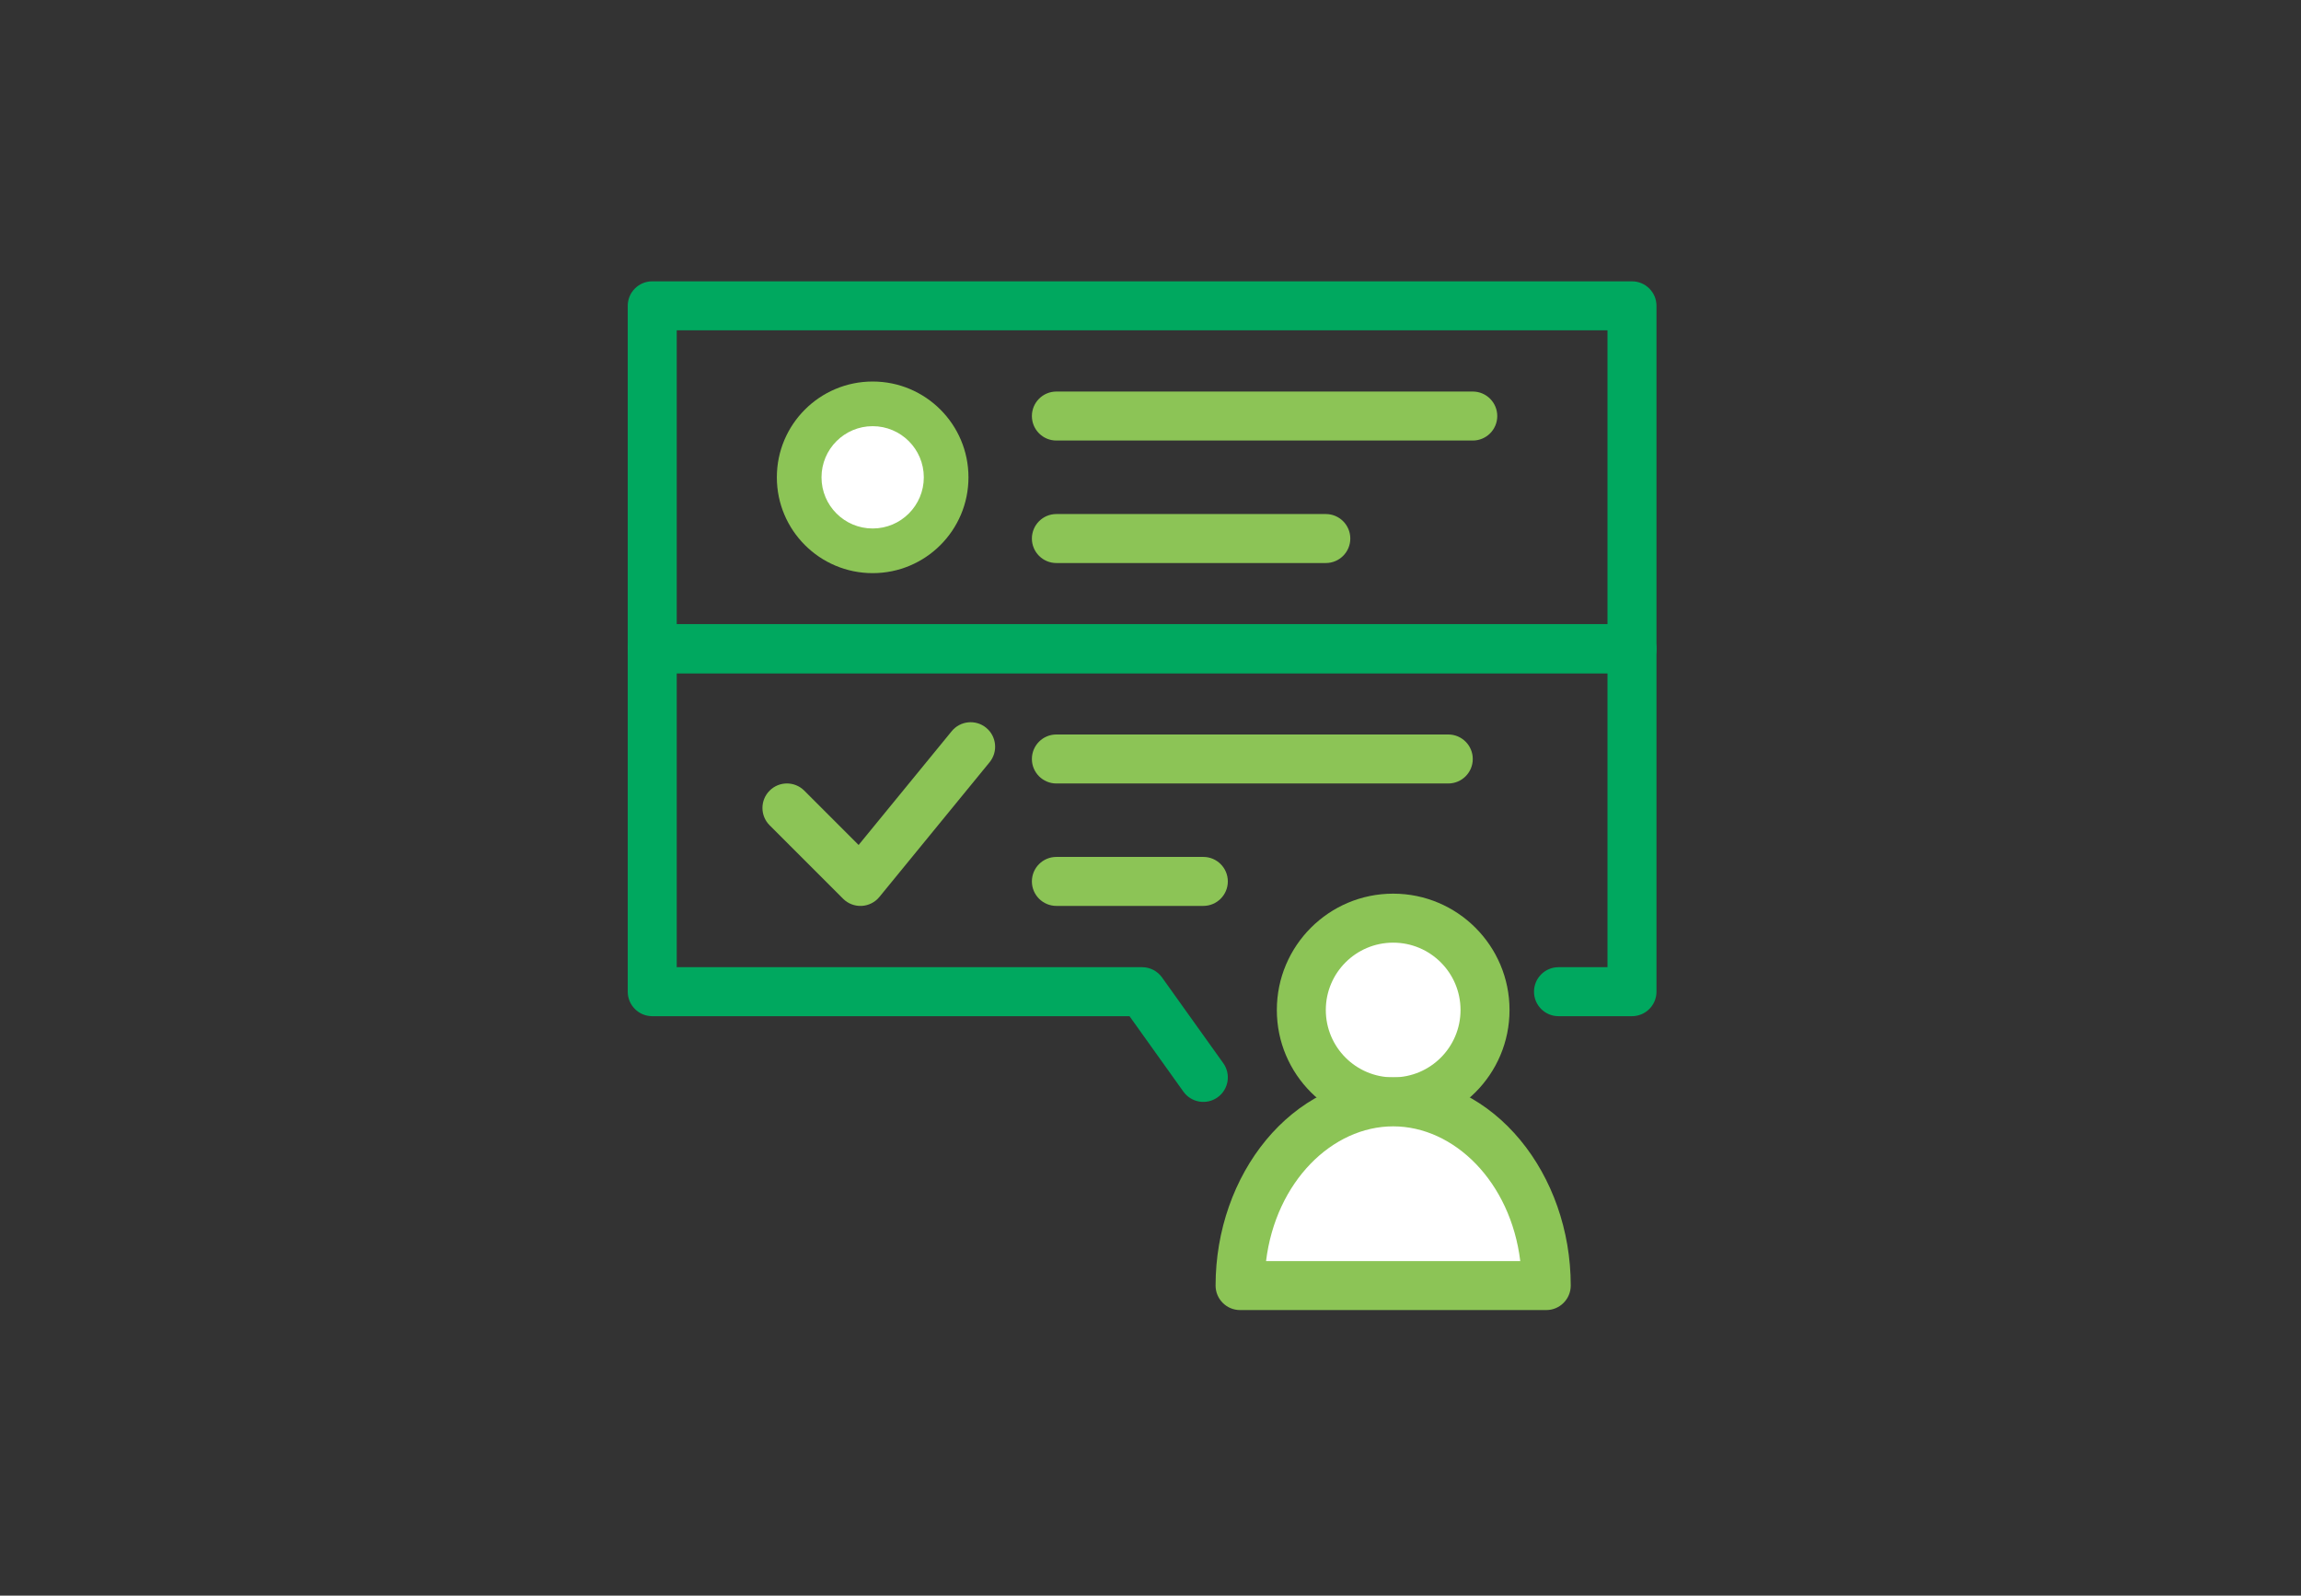 <svg width="137" height="95" viewBox="0 0 137 95" fill="none" xmlns="http://www.w3.org/2000/svg">
<rect x="0" y="0" width="137" height="95" fill="#333333" stroke="none"/>
<g clip-path="url(#clip0_36270_262702)">
<path d="M88.417 60.137C88.417 63.157 85.969 65.606 82.948 65.606C79.928 65.606 77.48 63.157 77.48 60.137C77.48 57.116 79.928 54.668 82.948 54.668C85.969 54.668 88.417 57.116 88.417 60.137Z" fill="white"/>
<path fill-rule="evenodd" clip-rule="evenodd" d="M82.949 56.124C80.734 56.124 78.938 57.919 78.938 60.134C78.938 62.349 80.734 64.145 82.949 64.145C85.163 64.145 86.959 62.349 86.959 60.134C86.959 57.919 85.163 56.124 82.949 56.124ZM76.022 60.134C76.022 56.308 79.123 53.207 82.949 53.207C86.774 53.207 89.876 56.308 89.876 60.134C89.876 63.96 86.774 67.061 82.949 67.061C79.123 67.061 76.022 63.96 76.022 60.134Z" fill="#8CC456"/>
<path d="M82.949 65.606C77.915 65.606 73.834 70.502 73.834 76.543H92.063C92.063 70.502 87.983 65.606 82.949 65.606Z" fill="white"/>
<path fill-rule="evenodd" clip-rule="evenodd" d="M75.38 75.082H90.516C89.936 70.354 86.576 67.061 82.948 67.061C79.32 67.061 75.96 70.354 75.38 75.082ZM72.375 76.54C72.375 69.955 76.871 64.144 82.948 64.144C89.025 64.144 93.521 69.955 93.521 76.54C93.521 77.346 92.868 77.999 92.063 77.999H73.833C73.028 77.999 72.375 77.346 72.375 76.54Z" fill="#8CC456"/>
<path fill-rule="evenodd" clip-rule="evenodd" d="M37.375 18.208C37.375 17.403 38.028 16.75 38.833 16.75H97.167C97.972 16.75 98.626 17.403 98.626 18.208V38.625C98.626 39.431 97.972 40.084 97.167 40.084H38.833C38.028 40.084 37.375 39.431 37.375 38.625V18.208ZM40.292 19.667V37.167H95.709V19.667H40.292Z" fill="#00A85F"/>
<path fill-rule="evenodd" clip-rule="evenodd" d="M37.375 38.626C37.375 37.821 38.028 37.168 38.833 37.168H97.167C97.972 37.168 98.626 37.821 98.626 38.626V59.043C98.626 59.849 97.972 60.502 97.167 60.502H92.792C91.987 60.502 91.334 59.849 91.334 59.043C91.334 58.238 91.987 57.585 92.792 57.585H95.709V40.085H40.292V57.585H68C68.471 57.585 68.913 57.812 69.187 58.196L72.833 63.3C73.301 63.955 73.149 64.866 72.494 65.334C71.838 65.802 70.927 65.65 70.459 64.995L67.25 60.502H38.833C38.028 60.502 37.375 59.849 37.375 59.043V38.626Z" fill="#00A85F"/>
<path fill-rule="evenodd" clip-rule="evenodd" d="M61.438 24.771C61.438 23.965 62.09 23.312 62.896 23.312H87.688C88.493 23.312 89.146 23.965 89.146 24.771C89.146 25.576 88.493 26.229 87.688 26.229H62.896C62.09 26.229 61.438 25.576 61.438 24.771Z" fill="#8CC456"/>
<path fill-rule="evenodd" clip-rule="evenodd" d="M61.438 45.189C61.438 44.383 62.09 43.73 62.896 43.73H86.229C87.035 43.73 87.688 44.383 87.688 45.189C87.688 45.994 87.035 46.647 86.229 46.647H62.896C62.09 46.647 61.438 45.994 61.438 45.189Z" fill="#8CC456"/>
<path fill-rule="evenodd" clip-rule="evenodd" d="M61.438 32.064C61.438 31.258 62.09 30.605 62.896 30.605H78.938C79.743 30.605 80.396 31.258 80.396 32.064C80.396 32.869 79.743 33.522 78.938 33.522H62.896C62.09 33.522 61.438 32.869 61.438 32.064Z" fill="#8CC456"/>
<path fill-rule="evenodd" clip-rule="evenodd" d="M61.438 52.478C61.438 51.672 62.09 51.02 62.896 51.02H71.646C72.451 51.02 73.104 51.672 73.104 52.478C73.104 53.283 72.451 53.936 71.646 53.936H62.896C62.09 53.936 61.438 53.283 61.438 52.478Z" fill="#8CC456"/>
<path fill-rule="evenodd" clip-rule="evenodd" d="M58.715 43.33C59.338 43.84 59.43 44.758 58.92 45.382L52.358 53.403C52.097 53.722 51.713 53.915 51.302 53.936C50.89 53.956 50.489 53.802 50.198 53.511L45.823 49.136C45.253 48.566 45.253 47.643 45.823 47.073C46.392 46.504 47.316 46.504 47.885 47.073L51.121 50.309L56.663 43.535C57.173 42.911 58.092 42.82 58.715 43.33Z" fill="#8CC456"/>
<path d="M56.333 28.418C56.333 30.834 54.374 32.793 51.958 32.793C49.542 32.793 47.583 30.834 47.583 28.418C47.583 26.002 49.542 24.043 51.958 24.043C54.374 24.043 56.333 26.002 56.333 28.418Z" fill="white"/>
<path fill-rule="evenodd" clip-rule="evenodd" d="M51.958 25.374C50.276 25.374 48.912 26.738 48.912 28.419C48.912 30.102 50.276 31.465 51.958 31.465C53.639 31.465 55.003 30.102 55.003 28.419C55.003 26.738 53.639 25.374 51.958 25.374ZM46.253 28.419C46.253 25.269 48.807 22.715 51.958 22.715C55.108 22.715 57.662 25.269 57.662 28.419C57.662 31.57 55.108 34.124 51.958 34.124C48.807 34.124 46.253 31.57 46.253 28.419Z" fill="#8CC456"/>
</g>
<defs>
<clipPath id="clip0_36270_262702">
<rect x="33" y="12.375" width="70.001" height="70.001" rx="10.752" fill="white"/>
</clipPath>
</defs>
</svg>
